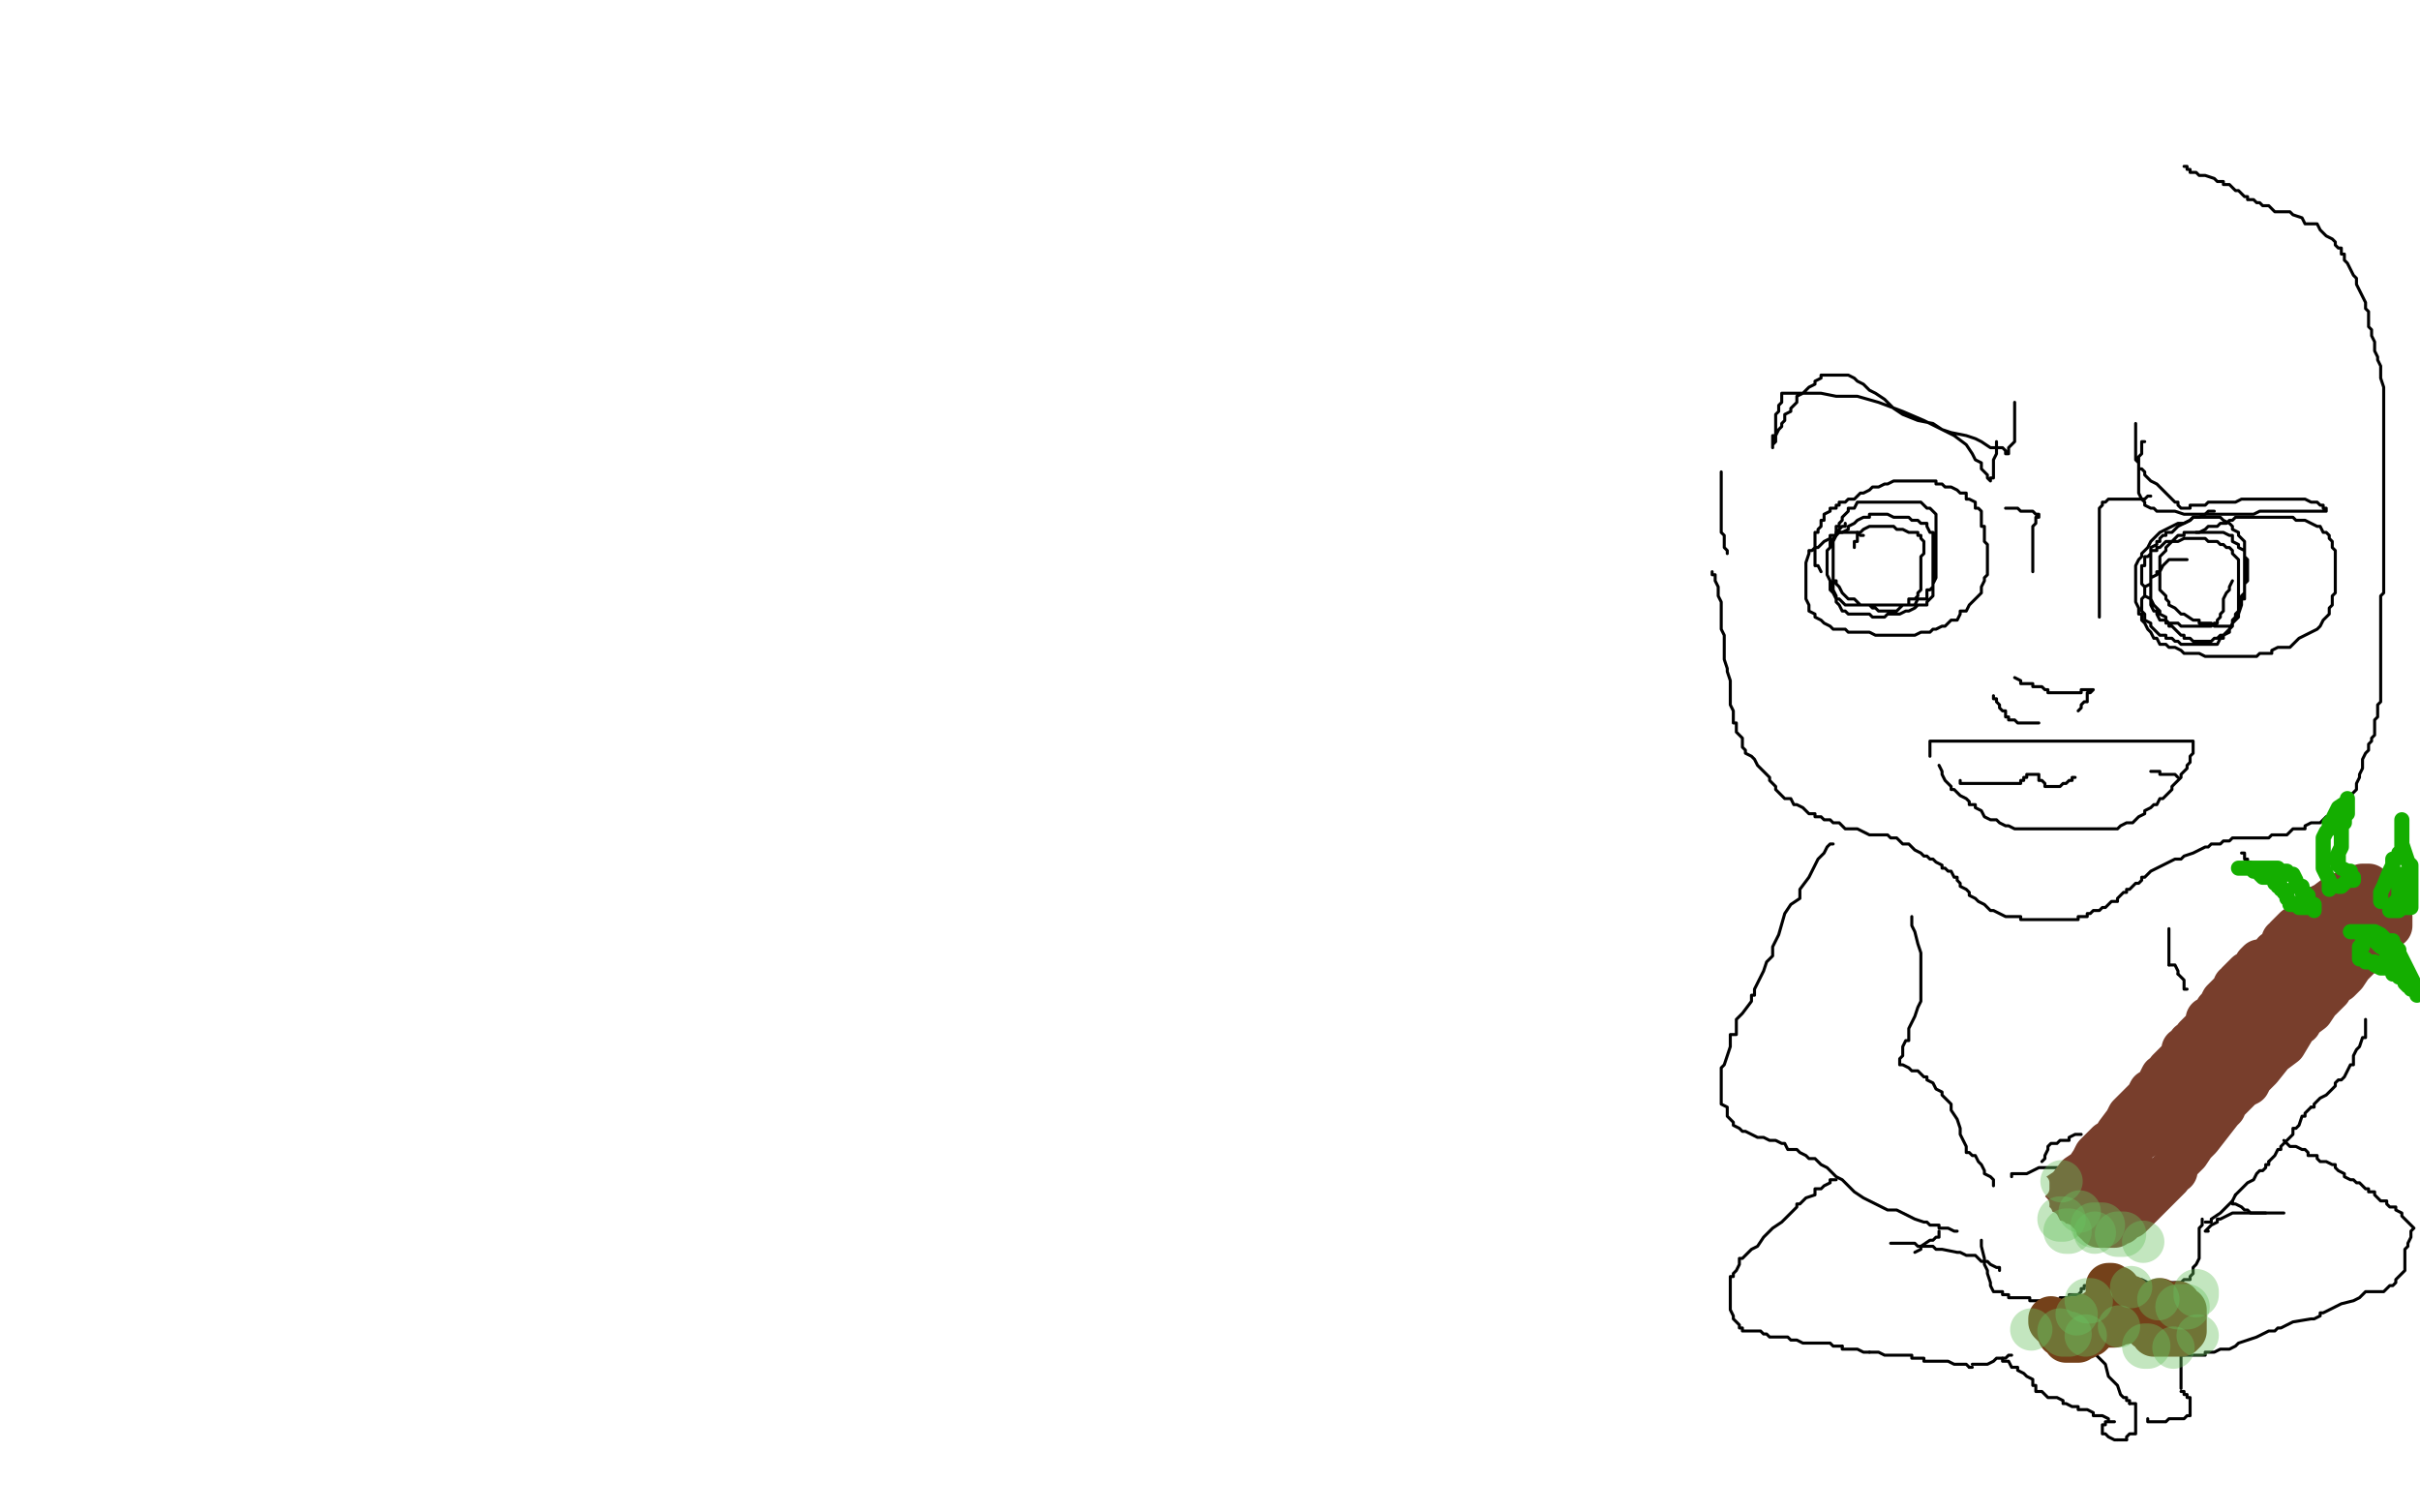 <?xml version="1.0" standalone="no"?>
<!DOCTYPE svg PUBLIC "-//W3C//DTD SVG 1.1//EN"
"http://www.w3.org/Graphics/SVG/1.1/DTD/svg11.dtd">

<svg width="800" height="500" version="1.1" xmlns="http://www.w3.org/2000/svg" xmlns:xlink="http://www.w3.org/1999/xlink" style="stroke-antialiasing: false"><desc>This SVG has been created on https://colorillo.com/</desc><rect x='0' y='0' width='800' height='500' style='fill: rgb(255,255,255); stroke-width:0' /><polyline points="571,272 571,271 571,271 571,269 571,269 573,266 573,266 573,265 573,265 574,262 574,262 574,260 574,260 577,255 577,255 577,254 577,254 578,252 578,252 579,251 579,251 580,249 584,247 587,245 594,241 604,237 651,235 662,240 671,248 682,263 688,284 689,291 689,297 687,302 685,306 678,311 673,313 669,315 663,316 657,317 650,317 645,317 638,317 631,314 620,307 616,302 613,296 611,291 611,288 611,285" style="fill: none; stroke: #ffffff; stroke-width: 1; stroke-linejoin: round; stroke-linecap: round; stroke-antialiasing: false; stroke-antialias: 0; opacity: 1.0"/>
<polyline points="738,135 737,135 737,135 735,135 735,135 732,135 732,135 729,134 729,134 727,134 727,134 726,134 726,134 725,134 725,134 723,134 723,134 721,134 721,134 719,134 719,134 717,134 717,134 715,134 715,134 714,135 714,135 711,136 711,136 709,137 709,137 703,139 701,139 698,140 694,142 690,143 687,145 683,148 679,149 674,151 668,152 663,153 656,154 650,155 645,156 639,158 633,161 627,163 621,165 616,166 610,168 605,170 600,171 594,172 589,174 581,176 574,177 566,179" style="fill: none; stroke: #ffffff; stroke-width: 30; stroke-linejoin: round; stroke-linecap: round; stroke-antialiasing: false; stroke-antialias: 0; opacity: 1.0"/>
<polyline points="566,189 566,190 566,190 567,190 567,190 567,192 567,192 568,194 568,194 568,196 568,196 568,197 568,197 569,199 569,199 569,201 569,201 569,202 569,202 569,204 569,204 569,205 569,205 569,208 570,210 570,213 570,214 570,218 571,221 571,222 572,225 572,227 572,229 572,230 572,232 572,233 573,235 573,237 573,238 573,239 574,239 574,240 574,241 574,242 576,244 576,245 576,247 577,248 577,249 579,250 580,251 581,253 582,254 583,255 584,256 585,257 585,258 586,259 587,260 587,261 589,263 590,264 592,264 593,266 594,266 596,267 597,268 598,269 600,269 600,270 602,270 603,271 605,271 606,272 608,272 610,274 611,274 613,274 614,274 616,275 618,276 619,276 621,276 622,276 624,276 625,277 626,277 627,277 628,278 629,279 630,279 631,279 632,280 633,281 635,282 636,283 637,283 638,284 639,284 640,285 642,286 642,287 643,287 644,288 645,288 646,290 647,290 647,291 648,292 648,293 650,294 651,295 651,296 653,297 654,298 656,299 657,300 658,301 659,301 661,302 663,303 664,303 666,303 667,303 668,303 668,304 669,304 670,304 671,304 672,304 674,304 676,304 677,304 679,304 680,304 681,304 683,304 684,304 685,304 687,304 687,303 688,303 689,303 690,303 690,302 691,302 692,301 693,301 694,301 695,300 696,300 697,299 698,298 699,298 700,298 700,297 701,296 702,295 703,295 703,294 704,294 705,293 706,292 707,292 708,291 708,290 709,290 711,288 713,287 715,286 717,285 719,284 721,284 722,283 725,282 727,281 729,280 730,280 731,279 732,279 734,279 735,278 736,278 737,278 738,277 739,277 740,277 741,277 742,277 744,277 745,277 746,277 748,277 750,277 751,276 753,276 754,276 755,276 756,276 757,275 758,274 759,274 761,274 762,274 762,273 764,272 766,272 767,272 768,271 769,270 770,270 771,270 772,269 773,268 774,268 775,266 777,264 777,263 778,262 779,261 779,260 779,259 780,257 780,256 781,254 781,253 781,251 782,249 783,248 783,246 784,245 784,244 785,243 785,242 785,240 785,239 785,238 786,237 786,235 786,233 787,232 787,231 787,229 787,228 787,227 787,226 787,225 787,224 787,222 787,221 787,219 787,218 787,217 787,216 787,214 787,213 787,211 787,210 787,209 787,207 787,206 787,205 787,203 787,201 787,198 787,197 788,196 788,194 788,193 788,192 788,190 788,189 788,187 788,186 788,185 788,184 788,181 788,180 788,179 788,177 788,176 788,174 788,171 788,170 788,168 788,166 788,165 788,163 788,161 788,160 788,159 788,157 788,156 788,154 788,153 788,152 788,150 788,149 788,148 788,146 788,144 788,142 788,140 788,139 788,137 788,136 788,134 788,131 788,129 788,128 787,125 787,124 787,123 787,121 786,119 786,118 785,116 785,114 785,113 784,111 784,109 783,108 783,107 783,105 783,103 782,102 782,100 781,98 780,96 779,94 779,92 778,91 777,89 776,87 775,86 775,85 775,84 774,84 774,83 774,82 773,82 772,81 772,80 771,79 769,78 767,76 766,74 762,74 761,72 758,71 757,70 755,70 753,70 752,70 751,69 750,68 748,68 747,67 746,67 745,66 744,66 743,66 743,65 742,65 741,64 740,63 739,63 738,62 737,61 735,61 735,60 733,60 732,59 729,58 727,58 726,57 725,57 724,57 724,56 723,56 723,55 722,55" style="fill: none; stroke: #000000; stroke-width: 1; stroke-linejoin: round; stroke-linecap: round; stroke-antialiasing: false; stroke-antialias: 0; opacity: 1.0"/>
<polyline points="571,183 571,182 571,182 570,181 570,181 570,179 570,179 570,177 570,177 569,176 569,176 569,174 569,174 569,171 569,171 569,170 569,170 569,168 569,168 569,166 569,166 569,165 569,165 569,163 569,161 569,159 569,158 569,156" style="fill: none; stroke: #000000; stroke-width: 1; stroke-linejoin: round; stroke-linecap: round; stroke-antialiasing: false; stroke-antialias: 0; opacity: 1.0"/>
<polyline points="659,230 659,231 659,231 660,231 660,231 660,232 660,232 661,233 661,233 661,234 662,235 663,235 663,236 663,237 664,237 664,238 665,238 666,238 667,239 668,239 669,239 670,239 671,239 672,239 674,239" style="fill: none; stroke: #000000; stroke-width: 1; stroke-linejoin: round; stroke-linecap: round; stroke-antialiasing: false; stroke-antialias: 0; opacity: 1.0"/>
<polyline points="687,235 688,234 688,234 688,233 688,233 689,232 689,232 690,232 690,232 690,231 690,231 690,230 690,230 690,229 691,229 692,228 691,228 690,228 689,228 688,228 688,229 687,229 686,229 685,229 684,229 683,229 682,229 681,229 680,229 679,229 678,229 677,229 677,228 676,228 675,227 674,227 673,227 672,227 672,226 671,226 670,226 669,226 668,226 668,225 666,224" style="fill: none; stroke: #000000; stroke-width: 1; stroke-linejoin: round; stroke-linecap: round; stroke-antialiasing: false; stroke-antialias: 0; opacity: 1.0"/>
<polyline points="641,253 642,255 642,255 642,256 642,256 643,258 643,258 644,259 644,259 645,260 645,260 645,261 645,261 646,261 646,261 647,262 647,262 648,263 648,263 650,264 651,265 651,266 653,266 653,267 655,268 656,270 658,271 660,271 661,272 663,273 664,273 666,274 668,274 669,274 671,274 672,274 674,274 676,274 677,274 678,274 680,274 681,274 683,274 685,274 687,274 688,274 690,274 692,274 693,274 694,274 696,274 698,274 700,274 701,273 703,272 705,272 706,271 707,270 709,269 709,268 711,267 712,266 713,266 714,264 715,264 716,263 717,262 718,261 718,260 719,259 720,258 721,257 721,256 722,255 723,254 723,253 724,252 724,251 724,250 725,249 725,248 725,247 725,246 725,245 724,245 723,245 722,245 721,245 719,245 718,245 717,245 716,245 714,245 713,245 711,245 709,245 707,245 705,245 703,245 701,245 700,245 698,245 696,245 694,245 692,245 690,245 688,245 687,245 685,245 683,245 681,245 679,245 677,245 676,245 674,245 672,245 670,245 668,245 667,245 666,245 664,245 663,245 661,245 660,245 659,245 658,245 657,245 656,245 655,245 654,245 653,245 652,245 651,245 650,245 648,245 647,245 646,245 645,245 644,245 643,245 642,245 641,245 640,245 639,245 638,245 638,246 638,247 638,248 638,249 638,250" style="fill: none; stroke: #000000; stroke-width: 1; stroke-linejoin: round; stroke-linecap: round; stroke-antialiasing: false; stroke-antialias: 0; opacity: 1.0"/>
<polyline points="648,258 648,259 648,259 649,259 649,259 650,259 650,259 651,259 651,259 652,259 652,259 653,259 654,259 655,259 656,259 657,259 658,259 659,259 660,259 661,259 662,259 663,259 664,259 665,259 666,259 667,259 668,259 668,258 669,258 669,257 670,257 670,256 671,256 672,256 674,256 674,257 674,258 675,258 676,259 676,260 677,260 678,260 679,260 680,260 681,260 682,259 683,259 684,258 685,258 685,257 686,257" style="fill: none; stroke: #000000; stroke-width: 1; stroke-linejoin: round; stroke-linecap: round; stroke-antialiasing: false; stroke-antialias: 0; opacity: 1.0"/>
<polyline points="720,257 719,256 719,256 718,256 718,256 717,256 717,256 716,256 716,256 715,256 715,256 714,256 714,256 714,255 714,255 713,255 713,255 712,255 711,255" style="fill: none; stroke: #000000; stroke-width: 1; stroke-linejoin: round; stroke-linecap: round; stroke-antialiasing: false; stroke-antialias: 0; opacity: 1.0"/>
<polyline points="732,169 731,169 731,169 730,169 730,169 729,170 729,170 727,171 727,171 725,171 725,171 724,172 724,172 722,173 722,173 720,173 720,173 718,174 718,174 716,175 716,175 714,176 714,176 713,177 713,177 712,178 712,178 711,179 710,181 709,182 708,183 708,184 707,185 706,187 706,189 706,190 706,192 706,194 706,196 706,198 706,199 707,201 707,203 708,203 708,205 709,206 710,208 711,209 712,211 713,211 714,213 716,213 717,214 719,214 721,215 722,216 724,216 725,216 727,216 729,217 731,217 734,217 736,217 738,217 740,217 742,217 743,217 745,217 746,217 747,216 748,216 750,216 751,216 751,215 753,214 755,214 757,214 758,213 760,211 762,210 764,209 766,208 767,207 768,205 769,204 770,203 770,202 770,201 771,200 771,198 771,197 772,196 772,194 772,192 772,190 772,189 772,187 772,185 772,183 772,182 771,181 771,179 770,178 770,177 769,176 768,176 767,174 766,174 764,173 762,172 761,172 759,172 758,171 757,171 755,171 754,171 752,171 751,171 750,171 749,171 748,171 746,171 745,171 744,171 743,171 742,171 740,171 739,171 738,172 737,172 736,173 735,173 734,173 733,174 732,174 730,174 729,175 727,176 726,176" style="fill: none; stroke: #000000; stroke-width: 1; stroke-linejoin: round; stroke-linecap: round; stroke-antialiasing: false; stroke-antialias: 0; opacity: 1.0"/>
<polyline points="616,177 615,177 615,177 614,176 614,176 613,176 613,176 611,176 611,176 610,176 610,176 609,176 609,176 608,176 608,176 607,176 607,176 607,177 607,177 606,177 606,177 605,177 605,178 603,179 602,180 601,181 600,181 599,182 598,182 598,183 597,186 597,187 597,189 597,190 597,192 597,194 597,196 597,197 597,198 598,200 598,201 598,202 600,203 600,204 602,205 603,206 605,207 606,208 608,208 610,208 611,209 613,209 614,209 617,209 618,209 620,210 621,210 623,210 624,210 626,210 627,210 628,210 630,210 631,210 633,210 635,209 637,209 638,209 639,208 640,208 642,207 643,207 645,205 647,205 648,203 648,202 650,202 651,200 653,198 654,197 655,196 655,194 656,192 656,191 657,190 657,189 657,187 657,186 657,185 657,183 657,182 657,180 656,179 656,177 656,176 656,174 655,174 655,173 655,171 655,170 655,169 654,168 653,168 653,167 653,166 651,165 650,165 650,163 648,163 647,162 645,161 643,161 642,160 640,160 640,159 639,159 637,159 635,159 634,159 632,159 630,159 629,159 628,159 627,159 626,159 624,160 623,160 621,161 619,161 618,162 616,163 615,163 614,164 613,165 611,165 610,166 609,166 608,166 608,167 607,167 607,168 606,168 605,168 605,169 603,170 603,171 603,172 602,172 602,173 602,174 601,175 601,176 600,176 600,177 600,178 600,179 600,180 600,181 600,182 600,183 600,184 600,185 600,186 600,187 601,187 602,189" style="fill: none; stroke: #000000; stroke-width: 1; stroke-linejoin: round; stroke-linecap: round; stroke-antialiasing: false; stroke-antialias: 0; opacity: 1.0"/>
<polyline points="610,173 610,174 610,174 609,174 609,174 608,175 608,175 608,176 608,176 607,176 607,176 607,177 607,177 606,179 606,179 606,181 606,181 606,183 606,183 606,185 606,185 606,187 606,187 606,190 606,192 606,195 607,197 607,199 608,200 609,202 610,202 611,203 613,203 614,203 615,203 616,203 618,203 619,204 620,204 621,204 623,204 624,203 626,203 627,203 628,203 630,202 631,202 633,201 634,200 635,200 636,200 637,200 637,199 638,198 639,197 639,196 639,194 639,193 640,191 640,190 640,189 640,187 640,185 640,183 640,181 640,179 640,177 640,176 640,174 640,173 640,172 640,171 640,170 639,169 638,168 637,168 636,167 635,166 634,166 633,166 632,166 631,166 629,166 628,166 627,166 625,166 624,166 622,166 621,166 619,166 618,166 616,166 614,166 613,168 612,168 611,168 611,169 610,170 609,171 609,172 608,173 608,174 607,174 607,176 607,177 606,179 606,181 606,183 606,184 606,185 606,187 606,189 606,190 606,192 607,192 607,193 608,194 609,196 610,197 611,198 613,198 614,199 615,200 616,200 617,200 618,200 619,201 620,201 621,202 622,202 623,202 624,202 626,202 627,202 629,200 631,200 633,200 634,198 635,198 637,198 637,197 637,196 637,195 638,195 639,194 639,193 639,192 639,191 639,190 639,189 639,188 639,187 639,185 639,184 639,183 639,181 639,179 639,178 639,177 639,176 638,176 637,174 637,173 636,173 635,173 634,172 633,172 632,172 631,171 629,171 628,171 627,171 626,171 624,170 623,170 622,170 621,170 620,170 618,170 618,171 616,171 614,172 613,173 611,174 611,175 609,176 608,176 607,177 606,178 605,179 605,181 604,182 604,183 604,185 604,187 604,189 604,190 605,192 605,193 605,195 606,196 607,198 608,198 609,199 610,200 611,200 613,200 614,200 616,200 618,200 619,200 621,200 623,200 624,200 626,200 627,200 628,200 629,200 630,200 631,200 631,198 632,198 633,198 634,197 634,196 635,195 635,194 635,193 635,192 635,190 635,189 635,188 635,187 635,186 635,185 635,184 636,183 636,182 636,181 636,179 635,178 635,177 634,177 634,176 632,176 631,176 629,175 627,175 626,174 624,174 622,174 620,174 618,174 616,175 615,176 614,176 614,177 614,179 613,179 613,181" style="fill: none; stroke: #000000; stroke-width: 1; stroke-linejoin: round; stroke-linecap: round; stroke-antialiasing: false; stroke-antialias: 0; opacity: 1.0"/>
<polyline points="723,185 722,185 722,185 721,185 721,185 720,185 720,185 719,185 719,185 718,185 718,185 717,185 717,185 716,186 716,186 715,187 715,187 714,189 714,189 713,189 713,189 713,190 713,190 711,191 711,191 711,192 711,192 711,193 709,194 709,195 709,196 709,197 708,198 708,199 708,200 708,201 708,202 709,203 709,205 711,206 711,207 712,208 713,209 714,210 716,210 716,211 717,211 718,211 719,212 720,212 721,213 722,213 723,213 724,213 725,213 727,213 729,213 730,213 731,213 732,213 733,213 734,211 735,211 735,210 737,209 737,208 738,206 738,205 739,204 739,203 740,202 740,201 740,200 741,198 741,197 742,196 742,194 742,193 742,192 742,190 742,189 742,188 742,187 742,185 742,184 742,182 740,181 740,180 738,179 738,177 737,177 735,176 734,176 733,176 732,176 731,176 730,176 729,176 728,176 727,176 725,176 724,176 722,176 722,177 721,177 720,177 719,178 718,179 717,180 716,181 716,182 715,183 714,184 714,185 714,187 714,188 714,189 714,190 714,192 714,194 714,195 715,196 716,197 716,198 717,199 717,200 719,201 720,202 721,203 722,203 725,205 727,205 727,206 729,206 731,206 732,207 733,207 734,207 735,207 737,207 738,207 738,206 739,205 740,204 740,203 741,200 741,198 742,198 742,197 742,196 742,194 742,193 743,192 743,191 743,190 743,189 743,187 743,185 742,184 742,182 742,181 742,179 741,178 740,177 740,176 738,175 738,174 737,173 735,172 734,171 733,171 732,171 731,171 730,171 729,171 727,171 726,171 725,171 724,172 722,173 720,174 719,175 718,176 717,176 716,176 716,177 715,177 714,178 714,179 713,179 713,180 711,181 711,182 711,183 711,184 711,185 711,187 711,188 711,189 711,190 711,192 711,193 711,194 711,196 711,197 711,198 712,200 713,201 714,202 714,203 716,204 716,205 716,206 717,206 717,207 718,207 719,208 720,209 721,210 722,210 722,211 724,211 725,212 726,212 727,212 728,212 729,212 730,212 731,212 732,211 733,211 734,210 735,210 736,209 737,208 738,207 738,206 739,205 740,204 740,203 740,202 740,200 740,199 740,198 740,197 740,195 740,194 740,193 740,192 740,191 740,190 740,189 740,187 740,185 739,184 738,183 738,182 737,181 736,181 735,180 734,180 733,179 732,179 731,179 730,179 729,178 727,178 725,178 724,178 722,178 720,179 718,179 717,179 716,179 715,180 714,181 713,181 713,182 711,182 711,183 710,184 709,184 709,185 709,186 709,187 708,187 708,189 708,190 708,192 708,193 709,194 709,196 709,197 711,198 711,200 712,202 713,202 713,203 714,205 716,205 717,206 718,206 720,206 721,207 722,207 724,207 725,207 727,207 728,207 729,207 730,207 731,207 732,206 733,206 733,205 734,204 734,203 735,202 735,200 735,198 736,196 737,195 737,194 738,192" style="fill: none; stroke: #000000; stroke-width: 1; stroke-linejoin: round; stroke-linecap: round; stroke-antialiasing: false; stroke-antialias: 0; opacity: 1.0"/>
<polyline points="709,146 708,146 708,146 708,147 708,147 708,148 708,148 708,150 708,150 707,151 707,151 707,152 707,152 707,154 707,154 707,156 707,156 707,157 707,157 707,159 707,159 707,161 707,161 707,162 707,162 707,163 708,165 709,166 709,167 711,168 712,168 713,169 714,169 716,169 717,169 719,169 722,170 725,170 728,170 731,170 734,170 737,170 740,170 742,170 745,170 747,169 749,169 750,169 752,169 754,169 756,169 758,169 760,169 761,169 762,169 764,169 766,169 767,169 768,169 769,169 769,168 768,168 768,167 767,167 766,166 765,166 764,166 762,165 761,165 760,165 759,165 757,165 755,165 754,165 753,165 751,165 750,165 748,165 746,165 745,165 743,165 742,165 741,165 739,166 737,166 736,166 734,166 732,166 730,166 729,167 727,167 725,167 724,167 724,168 723,168 722,168 721,168 720,167 720,166 719,166 718,165 716,163 714,161 713,160 711,159 710,158 709,157 709,156 708,155 707,155 707,153 706,152 706,151 706,150 706,148 706,147 706,145 706,144 706,143 706,142 706,141 706,140" style="fill: none; stroke: #000000; stroke-width: 1; stroke-linejoin: round; stroke-linecap: round; stroke-antialiasing: false; stroke-antialias: 0; opacity: 1.0"/>
<polyline points="660,146 660,147 660,147 660,148 660,148 660,150 660,150 659,152 659,152 659,154 659,154 659,156 659,156 659,157 659,157 659,158 659,158 658,158 658,158 658,159 658,159 657,158 657,157 656,156 655,155 655,153 653,152 652,150 650,147 646,144 642,142 636,139 629,136 621,133 614,131 607,131 602,130 598,130 595,130 592,130 590,130 589,130 589,131 589,132 589,133 588,134 588,135 588,136 587,137 587,139 587,140 587,142 587,144 586,144 586,145 586,146 586,147 586,148 586,147 587,146 587,145 587,144 588,142 589,141 589,140 590,139 590,137 592,136 592,135 593,134 594,133 594,131 596,130 597,129 598,128 600,127 600,126 602,125 602,124 603,124 604,124 605,124 606,124 607,124 609,124 610,124 611,124 613,125 614,126 616,127 617,128 618,129 620,130 623,132 626,135 629,137 634,139 639,140 642,142 645,143 650,144 653,145 655,146 658,148 661,148 662,148 663,149 663,150 664,150 664,148 665,147 666,146 666,144 666,142 666,140 666,139 666,137 666,135 666,134 666,133" style="fill: none; stroke: #000000; stroke-width: 1; stroke-linejoin: round; stroke-linecap: round; stroke-antialiasing: false; stroke-antialias: 0; opacity: 1.0"/>
<polyline points="694,176 694,179 694,179 694,183 694,183 694,187 694,187 694,190 694,190 694,194 694,194 694,197 694,197 694,198 694,198 694,200 694,200 694,202 694,202 694,203 694,203 694,204 694,204 694,202 694,200 694,197 694,195 694,192 694,190 694,187 694,185 694,182 694,180 694,178 694,176 694,174 694,172 694,171 694,169 694,168 695,167 695,166 696,166 697,165 698,165 699,165 701,165 703,165 705,165 707,165 709,165 710,164 711,164" style="fill: none; stroke: #000000; stroke-width: 1; stroke-linejoin: round; stroke-linecap: round; stroke-antialiasing: false; stroke-antialias: 0; opacity: 1.0"/>
<polyline points="672,189 672,187 672,187 672,185 672,185 672,184 672,184 672,182 672,182 672,180 672,180 672,178 672,178 672,177 672,177 672,176 672,176 672,174 672,174 673,173 673,173 673,172 673,172 673,171 673,171 674,171 674,171 674,170 673,170 672,169 671,169 670,169 668,169 667,168 666,168 665,168 664,168 663,168" style="fill: none; stroke: #000000; stroke-width: 1; stroke-linejoin: round; stroke-linecap: round; stroke-antialiasing: false; stroke-antialias: 0; opacity: 1.0"/>
<polyline points="606,279 605,279 605,279 604,280 604,280 603,282 603,282 601,284 601,284 600,286 600,286 598,290 598,290 595,294 595,294 595,297 595,297 592,299 592,299 590,302 590,302 588,309 587,311 586,313 586,314 586,315 586,316 584,318 583,321 582,323 581,325 580,327 580,328 580,329 579,329 579,331 576,335 574,337 574,340 574,342 572,342 572,344 572,346 571,349 570,352 569,353 569,355 569,356 569,357 569,358 569,360 569,363 569,365 571,366 571,369 572,370 573,371 573,372 575,373 576,374 577,374 581,376 582,376 583,376 585,377 586,377 587,377 589,378 590,378 591,380 592,380 593,380 594,380 595,381 597,382 598,383 600,383 601,384 602,385 604,386 605,387 607,389 609,390 611,392 613,394 616,396 618,397 620,398 622,399 624,400 627,400 629,401 631,402 633,403 636,404 637,404 638,405 639,405 640,405 641,405 641,406 642,406 643,406 644,406 646,407 647,407" style="fill: none; stroke: #000000; stroke-width: 1; stroke-linejoin: round; stroke-linecap: round; stroke-antialiasing: false; stroke-antialias: 0; opacity: 1.0"/>
<polyline points="632,303 632,304 632,304 632,305 632,305 632,306 632,306 633,308 633,308 634,312 634,312 635,315 635,317 635,320 635,323 635,325 635,326 635,328 635,329 635,330 635,331 634,333 633,336 632,338 631,340 631,342 631,343 631,344 630,344 629,346 629,349 628,350 628,351 628,352 629,352 631,353 632,354 633,354 634,354 636,356 637,356 637,357 639,358 640,360 642,361 642,362 643,363 644,364 645,365 645,366 645,367 647,370 648,373 648,375 649,377 650,379 650,380 650,381 651,381 652,382 653,382 654,384 655,385 656,387 656,388 658,389 659,390 659,391 659,392" style="fill: none; stroke: #000000; stroke-width: 1; stroke-linejoin: round; stroke-linecap: round; stroke-antialiasing: false; stroke-antialias: 0; opacity: 1.0"/>
<polyline points="665,389 665,388 665,388 666,388 666,388 667,388 667,388 669,388 669,388 670,388 670,388 674,386 674,386 675,386 675,386 676,386 678,386 681,386 683,386 684,386 685,386 686,386" style="fill: none; stroke: #000000; stroke-width: 1; stroke-linejoin: round; stroke-linecap: round; stroke-antialiasing: false; stroke-antialias: 0; opacity: 1.0"/>
<polyline points="655,410 655,411 655,411 655,412 655,412 656,416 656,416 656,418 656,418 657,420 657,420 657,421 657,421 658,424 658,424 658,425 659,427 660,427 661,427 662,427 662,428 663,428 664,428 664,429 665,429 666,429 667,429 668,429 669,429 670,429 671,429 671,430 672,430 673,430 674,430 675,430 676,430 678,430 679,430 680,430 681,430 681,429 682,429 683,429 684,429 684,428 685,428 686,428 687,428 688,427 688,426 689,426 689,425 690,425 691,425 691,424 691,423" style="fill: none; stroke: #000000; stroke-width: 1; stroke-linejoin: round; stroke-linecap: round; stroke-antialiasing: false; stroke-antialias: 0; opacity: 1.0"/>
<polyline points="681,398 681,397 681,397 681,395 681,395 684,393 684,393 687,389 687,389 690,387 690,387 692,384 692,384 693,382 693,382 695,380 695,380 697,378 697,378 699,377 699,377 700,375 700,375 703,371 704,369 705,368 707,366 709,364 710,363 711,361 713,360 714,358 715,356 716,356 717,354 718,353 719,352 720,351 722,349 722,347 724,346 724,345 725,345 726,343 727,342 728,341 729,340 730,339 730,337 732,336 733,334 734,333 735,331 736,330 737,329 738,328 739,327 739,326 740,326 740,325 743,322 745,321 746,319 747,318 749,318 750,318 753,318 754,318 757,318 759,318 760,318 762,319 763,320 764,320 764,321 764,322 765,323 766,323 767,324 767,325 767,326 767,327 766,327 764,329 763,332 760,337 760,338 759,338 758,340 755,345 751,348 747,353 744,356 743,358 741,359 739,361 738,362 736,364 735,365 735,366 734,367 727,376 725,378 723,381 722,382 720,384 719,386 719,387 717,388 717,389 710,396 709,397 707,399 705,401 704,401 704,402 703,402 701,404 700,404 699,405 698,405 697,405 696,405 695,405 694,405 694,404 693,404 692,403 691,402 691,401 691,400 693,398 694,394 697,391 699,388 701,385 704,382 705,378 708,376 710,372 711,371 714,368 715,365 717,362 718,360 720,357 721,354 723,351 725,348 726,346 727,344 727,343 728,343 728,342 729,342 729,340 733,338 735,335 737,333 739,331 741,328 743,327 743,326 745,324 746,323 747,322 748,321 751,318 752,315 754,314 754,313 755,312 755,311 756,311 756,310 759,307 762,305 764,303 765,302 767,301 767,300 769,299 773,296 774,296 775,296 776,295 778,294 780,294 781,293 782,293 783,293 783,294 783,295 785,295 786,296 787,297 787,298 788,298 788,299 788,300 788,302 788,304 788,305 787,305 785,306 785,307 784,308 781,311 779,313 775,315 774,317 772,318 771,320 770,320 769,321 768,322 767,323 766,323 764,325 763,326 761,328 759,329 758,331 757,332 756,334 754,335 753,337 751,339 750,340 749,341 748,342 748,343 747,343 747,345 746,345 745,346 744,347 743,348 742,349 741,350 740,352 739,352 738,354 737,355 736,356 734,357 734,358 733,359 732,360 732,361 734,360 735,358 736,357 739,354 743,349 748,346 751,342 754,339 758,335 761,331 764,329 764,328 766,326 767,324 767,323 768,323 770,321 772,319 774,318 775,317 775,316 777,315 777,314 778,314 779,313 780,312 780,311 780,310 781,310 782,308 783,307 785,306 785,304 786,304 787,304 788,304 788,303 789,303 790,303 790,304 790,305 790,306 789,306 788,306 788,307 787,307 785,309 783,314 780,316 777,319 775,322 773,324 771,325 770,327 769,328 767,330 766,330 766,331 764,334 760,337 756,341 754,343 750,346 748,349 747,350 744,352 742,355 740,357 738,359 736,361 734,362 733,364 732,364 732,363 732,362 732,360 735,356 739,350 742,346 748,339 751,335 755,332 756,330 758,328 759,325 762,324 762,323 764,321 764,320 765,319 766,318 767,317 768,316 768,315 769,315 769,314 769,313 770,312 771,311 772,310 773,308 773,307 772,307 771,307 770,307 769,307 768,307 768,308 766,309 765,310 763,312 761,313 759,317 758,317 756,320 754,322 753,323 751,326 750,327 748,330 747,333 744,337 743,340 741,344 739,347 737,350 736,352 735,353 734,355 733,356 732,358 731,358 731,360 730,361 729,362 727,364 726,365 726,367 725,367 725,368 724,368 723,368 723,370 720,371 720,373" style="fill: none; stroke: #783e2c; stroke-width: 15; stroke-linejoin: round; stroke-linecap: round; stroke-antialiasing: false; stroke-antialias: 0; opacity: 1.0"/>
<polyline points="688,375 687,375 687,375 686,375 686,375 684,376 684,377 683,377 681,377 680,378 679,378 678,378 677,379 677,380 676,382 676,383 675,384" style="fill: none; stroke: #000000; stroke-width: 1; stroke-linejoin: round; stroke-linecap: round; stroke-antialiasing: false; stroke-antialias: 0; opacity: 1.0"/>
<polyline points="699,419 700,419 700,419 701,420 701,420 702,421 702,421 703,421 703,421 704,422 704,422 705,423 705,423 706,423 706,423 707,423 707,423 708,423 708,423 710,424 710,424 711,424 713,424 714,424 715,424 716,424 718,424 719,424 720,424 721,424 722,423 723,423 724,423 724,422 725,421 725,420 725,419 726,418 727,416 727,414 727,413 727,412 727,411 727,410 727,409 727,408 727,407 727,406 728,405 728,404 728,403" style="fill: none; stroke: #000000; stroke-width: 1; stroke-linejoin: round; stroke-linecap: round; stroke-antialiasing: false; stroke-antialias: 0; opacity: 1.0"/>
<polyline points="729,404 730,404 730,404 731,404 731,404 731,403 731,403 734,401 734,401 736,399 736,399 738,397 738,397 739,395 739,395" style="fill: none; stroke: #000000; stroke-width: 1; stroke-linejoin: round; stroke-linecap: round; stroke-antialiasing: false; stroke-antialias: 0; opacity: 1.0"/>
<polyline points="750,384 751,383 752,382 753,380 754,380 754,379 755,378 756,377 757,376 758,375 758,374 758,373 759,373 760,372 761,369 762,369 762,368 763,367 764,366" style="fill: none; stroke: #000000; stroke-width: 1; stroke-linejoin: round; stroke-linecap: round; stroke-antialiasing: false; stroke-antialias: 0; opacity: 1.0"/>
<polyline points="739,395 741,393 743,391 745,390 746,388 747,387 748,387 749,386 749,385 750,385 750,384" style="fill: none; stroke: #000000; stroke-width: 1; stroke-linejoin: round; stroke-linecap: round; stroke-antialiasing: false; stroke-antialias: 0; opacity: 1.0"/>
<polyline points="764,366 765,366 765,365 766,364 767,363 769,362 770,361 772,359 772,358 773,357 774,357 775,356 776,354 777,352 778,352 778,351 778,349 779,347 780,346 781,343 782,343 782,342 782,341 782,340 782,338 782,337" style="fill: none; stroke: #000000; stroke-width: 1; stroke-linejoin: round; stroke-linecap: round; stroke-antialiasing: false; stroke-antialias: 0; opacity: 1.0"/>
<polyline points="759,298 759,297 759,297 758,297 758,297 757,295 757,295 756,294 756,294 755,292 755,292 754,291 754,291 753,290 753,290 752,290 752,290 751,289 751,289 751,288 751,288 750,288 750,288 749,287 748,287 746,287 746,286 745,286 744,285 743,285 743,284 742,284 742,283 742,282 741,282" style="fill: none; stroke: #000000; stroke-width: 1; stroke-linejoin: round; stroke-linecap: round; stroke-antialiasing: false; stroke-antialias: 0; opacity: 1.0"/>
<polyline points="717,307 717,308 717,308 717,309 717,309 717,310 717,310 717,311 717,311 717,312 717,312 717,313 717,315 717,316 717,318 717,319" style="fill: none; stroke: #000000; stroke-width: 1; stroke-linejoin: round; stroke-linecap: round; stroke-antialiasing: false; stroke-antialias: 0; opacity: 1.0"/>
<polyline points="720,322 722,324 722,325 722,326 722,327 723,327" style="fill: none; stroke: #000000; stroke-width: 1; stroke-linejoin: round; stroke-linecap: round; stroke-antialiasing: false; stroke-antialias: 0; opacity: 1.0"/>
<polyline points="717,319 718,319 719,319 720,321 720,322" style="fill: none; stroke: #000000; stroke-width: 1; stroke-linejoin: round; stroke-linecap: round; stroke-antialiasing: false; stroke-antialias: 0; opacity: 1.0"/>
<polyline points="607,390 606,390 606,390 605,390 605,391 603,392 602,393 600,393 600,395 597,396 596,397 595,398 594,398 594,399 592,401 589,404 586,406 585,407 584,408 583,409 581,412 579,413 578,414 577,415 576,416 575,416 575,417 575,418 574,420 573,421 573,422 572,422 572,423 572,424 572,426 572,427 572,428 572,429 572,430 572,432 572,433 573,435 573,436 574,437 575,438 575,439 576,439 576,440 577,440 578,440 579,440 580,440 581,440 582,440 583,441 584,441 585,442 586,442 587,442 588,442 590,442 591,442 592,443 594,443 596,444 597,444 599,444 601,444 602,444 604,444 605,444 606,445 607,445 609,445" style="fill: none; stroke: #000000; stroke-width: 1; stroke-linejoin: round; stroke-linecap: round; stroke-antialiasing: false; stroke-antialias: 0; opacity: 1.0"/>
<polyline points="618,447 620,447 621,447 623,448 626,448 628,448 630,448 632,448 632,449 633,449 634,449 636,449 636,450 638,450 639,450 641,450 642,450 644,450 646,451 647,451 649,451 650,451 651,452" style="fill: none; stroke: #000000; stroke-width: 1; stroke-linejoin: round; stroke-linecap: round; stroke-antialiasing: false; stroke-antialias: 0; opacity: 1.0"/>
<polyline points="609,445 609,446 610,446 611,446 612,446 613,446 614,446 616,447 618,447" style="fill: none; stroke: #000000; stroke-width: 1; stroke-linejoin: round; stroke-linecap: round; stroke-antialiasing: false; stroke-antialias: 0; opacity: 1.0"/>
<polyline points="651,452 652,452" style="fill: none; stroke: #000000; stroke-width: 1; stroke-linejoin: round; stroke-linecap: round; stroke-antialiasing: false; stroke-antialias: 0; opacity: 1.0"/>
<polyline points="641,407 641,408 641,408 641,409 641,409 640,409 639,410 638,410 635,412 635,413 633,414" style="fill: none; stroke: #000000; stroke-width: 1; stroke-linejoin: round; stroke-linecap: round; stroke-antialiasing: false; stroke-antialias: 0; opacity: 1.0"/>
<polyline points="625,411 626,411 626,411 627,411 627,411 628,411 628,411 630,411 630,411 631,411 631,411 633,411 633,411 634,412 637,412 639,412 640,413 642,413 647,414 648,414 650,415 651,415 652,415 653,415 654,416 655,417 657,417 658,418 660,419 661,419 661,420" style="fill: none; stroke: #000000; stroke-width: 1; stroke-linejoin: round; stroke-linecap: round; stroke-antialiasing: false; stroke-antialias: 0; opacity: 1.0"/>
<polyline points="652,451 653,451 653,451 654,451 654,451 655,451 655,451 657,451 657,451 659,450 659,450 660,449 660,449 661,449 661,449 662,449 662,449 663,449 663,449 664,448 665,448 664,448" style="fill: none; stroke: #000000; stroke-width: 1; stroke-linejoin: round; stroke-linecap: round; stroke-antialiasing: false; stroke-antialias: 0; opacity: 1.0"/>
<polyline points="662,449 662,450 662,450 663,450 663,450 664,450 664,450 665,452 665,452 667,452 667,452 667,453 667,453 669,454 669,454 670,455 672,456 672,458 673,458 673,460 674,460 675,460 676,461 677,462 678,462 679,462 680,462 682,463 682,464 683,464 685,465 686,465 687,465 687,466 689,466 690,466 692,467 692,468 694,468 695,468 697,469 697,470 698,470 699,470 698,470 697,470 696,470 696,471 695,471 695,472 695,473 695,474 696,474 697,475 699,476 700,476" style="fill: none; stroke: #000000; stroke-width: 1; stroke-linejoin: round; stroke-linecap: round; stroke-antialiasing: false; stroke-antialias: 0; opacity: 1.0"/>
<polyline points="703,476 703,475 704,474 705,474 706,474 706,473 706,471 706,469 706,468 706,466 706,464 705,464 704,464" style="fill: none; stroke: #000000; stroke-width: 1; stroke-linejoin: round; stroke-linecap: round; stroke-antialiasing: false; stroke-antialias: 0; opacity: 1.0"/>
<polyline points="700,476 702,476 703,476" style="fill: none; stroke: #000000; stroke-width: 1; stroke-linejoin: round; stroke-linecap: round; stroke-antialiasing: false; stroke-antialias: 0; opacity: 1.0"/>
<polyline points="704,464 704,463 703,463 703,462 702,462 701,461 700,458 697,455 696,451 693,448 693,446 691,443 690,440 689,439 688,438 688,437 687,436 687,435 686,435 685,433 683,430 683,429" style="fill: none; stroke: #000000; stroke-width: 1; stroke-linejoin: round; stroke-linecap: round; stroke-antialiasing: false; stroke-antialias: 0; opacity: 1.0"/>
<polyline points="721,460 722,460 722,460 722,461 722,461 723,461 723,461 723,462 723,462 724,462 724,462 724,463 724,463 724,464 724,465 724,466 724,467 724,468 723,468 722,469 721,469 720,469 719,469 718,469 717,469 716,470 715,470 714,470 713,470 712,470 710,470 710,469" style="fill: none; stroke: #000000; stroke-width: 1; stroke-linejoin: round; stroke-linecap: round; stroke-antialiasing: false; stroke-antialias: 0; opacity: 1.0"/>
<polyline points="721,459 721,458 721,458 721,457 721,457 721,455 721,455 721,453 721,453 721,452 721,452 721,451 721,451 721,450 721,450 721,449 721,448 722,448 723,448 724,448 725,448 726,448 727,448 729,448 729,447 730,447 732,447 734,446 736,446 737,446 739,445 740,444 743,443 746,442 748,441 750,440 752,440 753,439 754,439 756,438 758,437 764,436 765,436 767,435 767,434 768,434 770,433 774,431 778,430 780,429 782,427 785,427 786,427 787,427 788,427 789,426 790,425 791,425 792,424 792,423 794,421 795,420 795,419 795,418 795,416 795,413 796,412 796,411 797,409 797,407 798,406 797,405 796,404 795,403 794,402 794,401 792,400 792,399 791,399 790,399 789,398 789,397 788,397 787,397 786,396 785,395 785,394 784,394 783,394 783,393 782,393 781,392 780,391 779,391 778,390 777,390 775,389 775,388 773,387 772,386 772,385 771,385 769,384 768,384 767,384 766,383 766,382 764,382 763,382 763,381 762,380 761,380 759,379 757,379 756,378 755,377" style="fill: none; stroke: #000000; stroke-width: 1; stroke-linejoin: round; stroke-linecap: round; stroke-antialiasing: false; stroke-antialias: 0; opacity: 1.0"/>
<polyline points="755,401 754,401 754,401 753,401 753,401 752,401 752,401 751,401 751,401 750,401 750,401 749,401 749,401 748,401 747,401 746,401 745,401 743,401 742,401 741,401 740,401 738,401 736,402 734,403 733,403 733,404 731,405 730,406 729,407 730,407" style="fill: none; stroke: #000000; stroke-width: 1; stroke-linejoin: round; stroke-linecap: round; stroke-antialiasing: false; stroke-antialias: 0; opacity: 1.0"/>
<polyline points="749,401 748,401 748,401 747,401 747,401 746,401 746,401 745,401 744,401 743,400 742,400 741,399 739,398 738,398 738,397" style="fill: none; stroke: #000000; stroke-width: 1; stroke-linejoin: round; stroke-linecap: round; stroke-antialiasing: false; stroke-antialias: 0; opacity: 1.0"/>
<polyline points="765,301 765,300 765,300 765,299 765,299 764,299 763,299 763,298 763,296 762,296 762,295 761,295 761,294 761,293 759,293 759,291 758,289 757,289 756,289 756,288 755,288 754,288 753,288 753,287 752,287 751,287 750,287 749,287 748,287 747,287 746,287 745,287 744,287 743,287 742,287 741,287 740,287 741,287 742,287 743,287 744,287 745,288 746,288 747,288 747,289 748,290 749,290 750,290 752,291 752,292 753,292 753,293 754,293 754,294 755,294 755,295 756,296 756,297 757,298 757,299 758,299 759,299 760,300 761,300 762,300 764,300" style="fill: none; stroke: #14ae00; stroke-width: 5; stroke-linejoin: round; stroke-linecap: round; stroke-antialiasing: false; stroke-antialias: 0; opacity: 1.0"/>
<polyline points="770,294 770,293 770,293 770,292 770,292 770,291 770,291 768,287 768,287 768,282 768,282 768,281 768,280 768,279 768,277 769,275 770,274 770,273 770,272 771,271 772,269 773,267 776,265 776,264 776,265 776,266 776,267 776,268 776,269 775,270 775,272 774,273 774,275 774,276 774,277 774,278 774,280 773,282 773,283 773,284 773,285 773,286 774,287 776,288 777,288 777,290 778,290 778,291 777,291 776,291 775,292 774,293 773,293" style="fill: none; stroke: #14ae00; stroke-width: 5; stroke-linejoin: round; stroke-linecap: round; stroke-antialiasing: false; stroke-antialias: 0; opacity: 1.0"/>
<polyline points="777,308 778,308 778,308 779,308 779,308 780,308 780,308 783,308 783,308 785,308 785,308 787,309 787,309 788,310 788,310 789,311 789,311 791,311 791,311 791,312 791,312 793,314 793,315 794,317 796,321 797,323 798,325 799,327 799,329 799,328 798,327 797,327 797,326 796,326 795,325 795,324 794,323 793,323 793,322 792,322 791,322 791,321 790,320 789,320 788,320 787,320 785,319 785,318 783,318 782,318 782,317 780,317 780,316 780,315 780,313 781,313 781,311 781,310 782,310 783,310 784,310 785,310 785,311 787,313 789,314 790,314 790,315 791,315 791,316 790,316 789,316" style="fill: none; stroke: #14ae00; stroke-width: 5; stroke-linejoin: round; stroke-linecap: round; stroke-antialiasing: false; stroke-antialias: 0; opacity: 1.0"/>
<polyline points="787,298 787,297 787,297 787,295 787,295 788,293 788,293 790,288 790,288 791,286 791,286 791,285 791,285 791,284 791,284 792,284 792,284 793,283 793,283 793,282 793,282 794,282 794,281 794,280 794,279 794,278 794,276 794,275 794,274 794,273 794,272 794,271 794,272 794,273 794,275 794,276 794,277 794,279 795,282 796,285 797,286 797,288 797,289 797,290 797,291 797,292 797,294 797,296 797,298 797,299 797,300 796,300 795,300 794,300 793,301 792,301 791,301 790,301 791,300 791,299 792,298 793,297 793,295 793,293 794,292 794,291 794,290 794,289" style="fill: none; stroke: #14ae00; stroke-width: 5; stroke-linejoin: round; stroke-linecap: round; stroke-antialiasing: false; stroke-antialias: 0; opacity: 1.0"/>
<polyline points="714,430 714,431 714,431 714,432 714,432 713,432 713,432 712,432 711,433 707,435 705,436 702,437 700,437 699,438 697,438 695,438 694,438 693,438 692,438 691,438 690,438 689,438 688,438 687,438 686,438 686,437 685,436 686,436 687,436 688,436 689,436 690,436 690,435 692,435 693,434 694,433 696,432 697,432 697,431 698,431 699,431 699,430 700,429 700,428 700,427 700,426 699,426 698,426 698,425 697,425 697,426 697,427 698,427 699,427 700,428 702,429 704,431 705,431 705,432 706,432 707,432 708,432 709,433 710,434 711,434 713,434 713,435 714,435 715,435 716,435 717,435 718,435 719,435 720,435 720,434 720,433 720,432 720,431 720,432 721,433 722,433 722,434 722,435 722,436 722,438 722,439 722,440 721,441 720,441 719,441 718,441 717,441 716,441 715,441 714,441 713,441 712,441 711,439 710,439 710,438 708,437 708,436 707,434 707,433 705,431 705,430 704,430 704,429 703,429 703,430 700,430 699,431 697,432 696,433 695,433 694,434 694,435 694,436 694,438 691,441 690,441 689,441 689,442 687,442 687,443 686,443 685,443 684,443 683,443 683,442 682,441 681,441 681,440 680,438 679,438 678,437 678,436" style="fill: none; stroke: #74411a; stroke-width: 15; stroke-linejoin: round; stroke-linecap: round; stroke-antialiasing: false; stroke-antialias: 0; opacity: 1.0"/>
<polyline points="673,394 673,395 673,395 673,396 673,396 673,397 673,397 674,397 674,397 675,398 675,398 675,399 675,399 675,401 675,401 676,401 676,403 677,403 678,403 679,405 680,406 681,406 681,407 682,407 683,407 683,408 684,408" style="fill: none; stroke: #ffffff; stroke-width: 5; stroke-linejoin: round; stroke-linecap: round; stroke-antialiasing: false; stroke-antialias: 0; opacity: 1.0"/>
<polyline points="675,391 675,392 675,392 675,393 675,393 674,394 674,394" style="fill: none; stroke: #ffffff; stroke-width: 5; stroke-linejoin: round; stroke-linecap: round; stroke-antialiasing: false; stroke-antialias: 0; opacity: 1.0"/>
<circle cx="671.5" cy="439.5" r="7" style="fill: #69c05f; stroke-antialiasing: false; stroke-antialias: 0; opacity: 0.4"/>
<polyline points="681,440 682,441 682,441 683,441 683,441 684,441 684,441" style="fill: none; stroke: #69c05f; stroke-width: 15; stroke-linejoin: round; stroke-linecap: round; stroke-antialiasing: false; stroke-antialias: 0; opacity: 0.4"/>
<circle cx="686.5" cy="434.5" r="7" style="fill: #69c05f; stroke-antialiasing: false; stroke-antialias: 0; opacity: 0.4"/>
<polyline points="690,430 691,430 691,430" style="fill: none; stroke: #69c05f; stroke-width: 15; stroke-linejoin: round; stroke-linecap: round; stroke-antialiasing: false; stroke-antialias: 0; opacity: 0.4"/>
<circle cx="700.5" cy="438.5" r="7" style="fill: #69c05f; stroke-antialiasing: false; stroke-antialias: 0; opacity: 0.4"/>
<polyline points="709,445 710,445 710,445" style="fill: none; stroke: #69c05f; stroke-width: 15; stroke-linejoin: round; stroke-linecap: round; stroke-antialiasing: false; stroke-antialias: 0; opacity: 0.4"/>
<circle cx="713.5" cy="429.5" r="7" style="fill: #69c05f; stroke-antialiasing: false; stroke-antialias: 0; opacity: 0.4"/>
<circle cx="704.5" cy="425.5" r="7" style="fill: #69c05f; stroke-antialiasing: false; stroke-antialias: 0; opacity: 0.4"/>
<polyline points="726,427 726,428 726,428" style="fill: none; stroke: #69c05f; stroke-width: 15; stroke-linejoin: round; stroke-linecap: round; stroke-antialiasing: false; stroke-antialias: 0; opacity: 0.4"/>
<polyline points="720,432 721,432 721,432 723,432 723,432" style="fill: none; stroke: #69c05f; stroke-width: 15; stroke-linejoin: round; stroke-linecap: round; stroke-antialiasing: false; stroke-antialias: 0; opacity: 0.4"/>
<circle cx="726.5" cy="441.5" r="7" style="fill: #69c05f; stroke-antialiasing: false; stroke-antialias: 0; opacity: 0.4"/>
<circle cx="718.5" cy="445.5" r="7" style="fill: #69c05f; stroke-antialiasing: false; stroke-antialias: 0; opacity: 0.4"/>
<circle cx="689.5" cy="441.5" r="7" style="fill: #69c05f; stroke-antialiasing: false; stroke-antialias: 0; opacity: 0.4"/>
<circle cx="681.5" cy="390.5" r="7" style="fill: #69c05f; stroke-antialiasing: false; stroke-antialias: 0; opacity: 0.4"/>
<circle cx="687.5" cy="400.5" r="7" style="fill: #69c05f; stroke-antialiasing: false; stroke-antialias: 0; opacity: 0.4"/>
<circle cx="692.5" cy="407.5" r="7" style="fill: #69c05f; stroke-antialiasing: false; stroke-antialias: 0; opacity: 0.4"/>
<circle cx="708.5" cy="410.5" r="7" style="fill: #69c05f; stroke-antialiasing: false; stroke-antialias: 0; opacity: 0.4"/>
<polyline points="695,405 694,405 694,405 692,405 692,405" style="fill: none; stroke: #69c05f; stroke-width: 15; stroke-linejoin: round; stroke-linecap: round; stroke-antialiasing: false; stroke-antialias: 0; opacity: 0.4"/>
<polyline points="684,407 683,407 683,407" style="fill: none; stroke: #69c05f; stroke-width: 15; stroke-linejoin: round; stroke-linecap: round; stroke-antialiasing: false; stroke-antialias: 0; opacity: 0.4"/>
<polyline points="682,403 681,403 681,403" style="fill: none; stroke: #69c05f; stroke-width: 15; stroke-linejoin: round; stroke-linecap: round; stroke-antialiasing: false; stroke-antialias: 0; opacity: 0.4"/>
<polyline points="" style="fill: none; stroke: #69c05f; stroke-width: 15; stroke-linejoin: round; stroke-linecap: round; stroke-antialiasing: false; stroke-antialias: 0; opacity: 0.4"/>
<polyline points="700,408 701,408 701,408 702,408 702,408" style="fill: none; stroke: #69c05f; stroke-width: 15; stroke-linejoin: round; stroke-linecap: round; stroke-antialiasing: false; stroke-antialias: 0; opacity: 0.4"/>
</svg>
